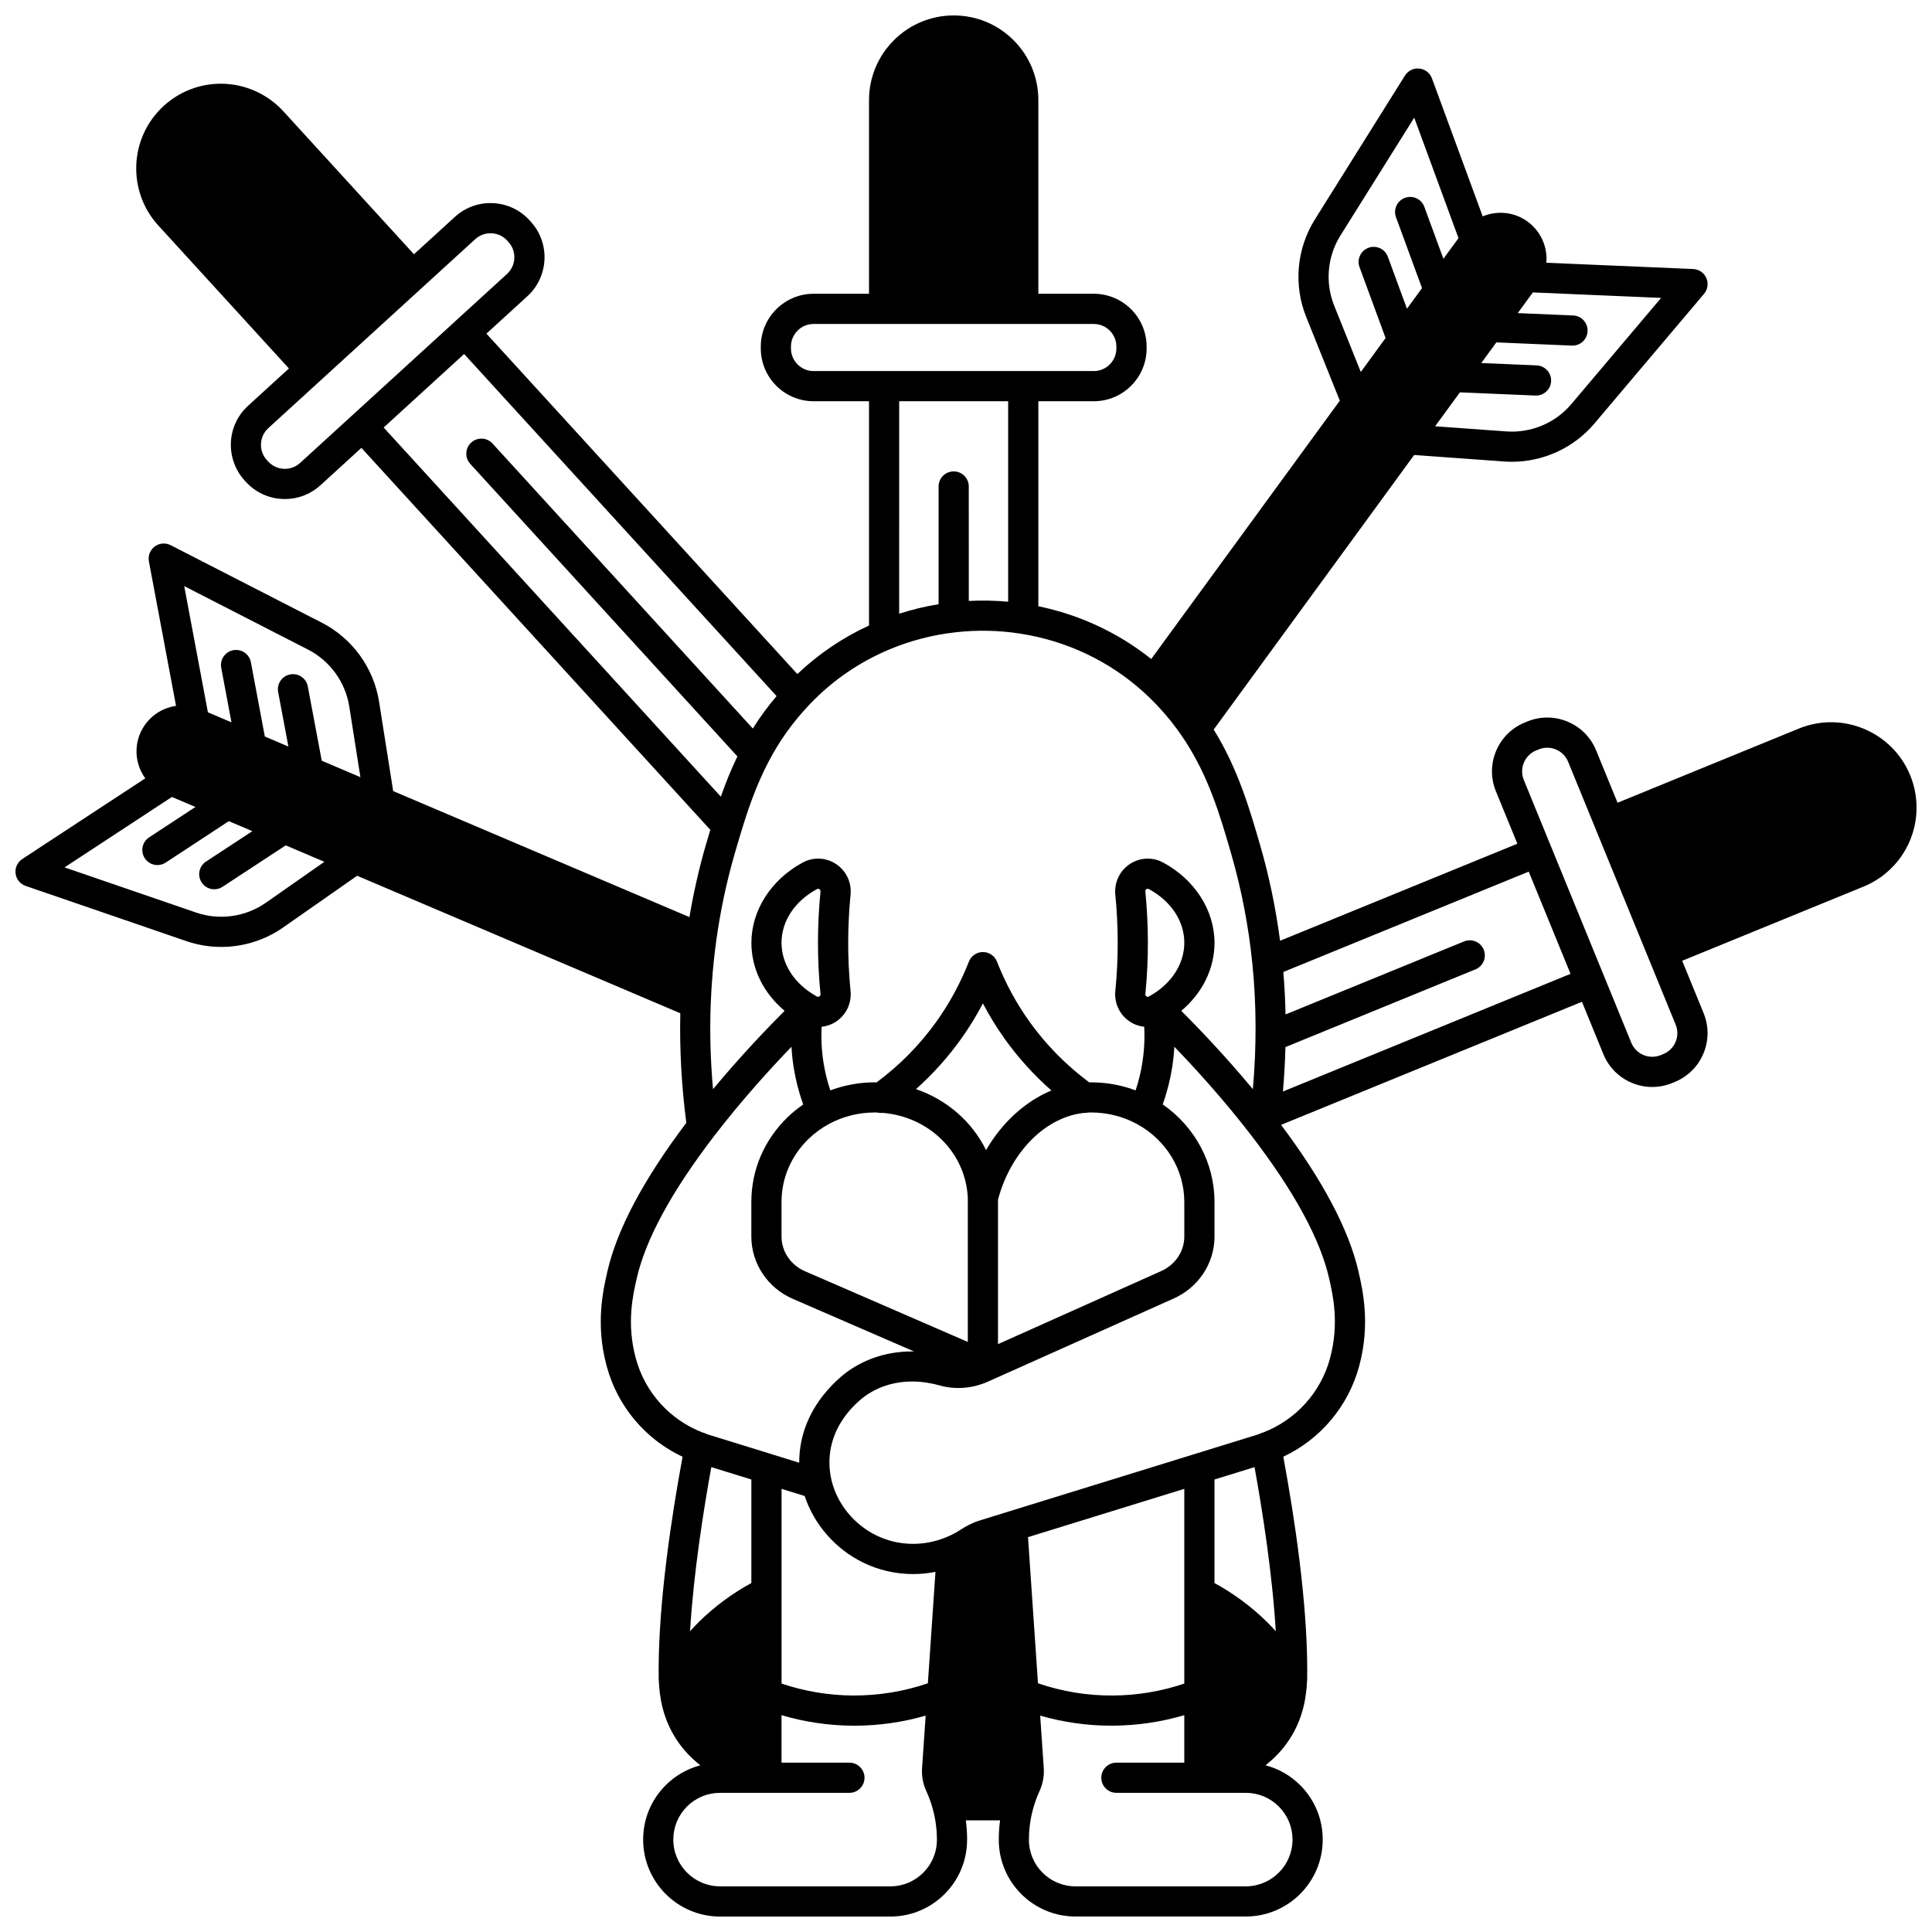 <?xml version="1.0" encoding="UTF-8"?>
<!-- Uploaded to: SVG Repo, www.svgrepo.com, Generator: SVG Repo Mixer Tools -->
<svg width="800px" height="800px" version="1.1" viewBox="144 144 512 512" xmlns="http://www.w3.org/2000/svg">
 <defs>
  <clipPath id="a">
   <path d="m148.09 148.09h503.81v503.81h-503.81z"/>
  </clipPath>
 </defs>
 <g clip-path="url(#a)">
  <path d="m650.22 349.46c-4.727-11.547-17.965-17.102-29.516-12.375l-48.035 19.648-5.676-13.867c-1.414-3.469-4.094-6.172-7.547-7.617-3.449-1.445-7.254-1.457-10.68-0.051l-0.676 0.27c-3.465 1.422-6.164 4.098-7.609 7.543-1.445 3.449-1.461 7.254-0.039 10.715l5.676 13.871-62.887 25.715c-1.129-8.57-2.875-17.012-5.231-25.16-2.781-9.605-5.906-20.402-12.359-30.812l53.129-72.766 23.891 1.73c0.676 0.047 1.352 0.07 2.023 0.07 8.359 0 16.402-3.695 21.836-10.117l29.07-34.387c0.984-1.164 1.223-2.789 0.609-4.188-0.613-1.395-1.969-2.324-3.492-2.391l-38.914-1.66c0.031-0.348 0.051-0.699 0.051-1.051 0-3.875-1.871-7.559-5.012-9.855-3.57-2.606-8.09-2.969-11.902-1.383l-13.453-36.578c-0.527-1.434-1.824-2.438-3.34-2.598-1.516-0.156-2.992 0.562-3.805 1.855l-23.887 38.156c-4.824 7.707-5.688 17.344-2.301 25.781l8.918 22.23-49.977 68.457c-8.695-6.938-18.906-11.711-29.914-13.984v-54.328h14.695c7.719 0 13.996-6.277 13.996-13.996v-0.488c0-7.719-6.277-13.996-13.996-13.996h-14.695v-51.32c0-6-2.332-11.637-6.566-15.871-4.238-4.238-9.871-6.57-15.867-6.57-12.375 0-22.441 10.066-22.441 22.441v51.32h-14.684c-7.719 0-13.996 6.277-13.996 13.996v0.488c0 7.719 6.277 13.996 13.996 13.996h14.684v59.434c-7.012 3.234-13.379 7.539-18.992 12.867l-82.398-90.215 10.848-9.906c5.695-5.211 6.098-14.078 0.926-19.738l-0.363-0.406c-2.519-2.758-5.965-4.367-9.699-4.535-3.723-0.172-7.312 1.129-10.07 3.652l-10.844 9.898-34.613-37.891c-4.25-4.644-10.289-7.309-16.574-7.309-5.602 0-10.969 2.086-15.125 5.875-9.133 8.348-9.777 22.566-1.434 31.699l34.609 37.891-10.852 9.91c-5.691 5.199-6.094 14.07-0.852 19.82l0.293 0.312c2.519 2.762 5.965 4.379 9.699 4.547 0.219 0.012 0.434 0.016 0.652 0.016 3.5 0 6.824-1.289 9.426-3.664l10.84-9.902 92.469 101.23c-0.422 1.41-0.844 2.82-1.258 4.238-1.773 6.144-3.199 12.477-4.281 18.883l-78.508-33.398-3.734-23.664c-1.414-8.98-7.09-16.816-15.18-20.961l-40.066-20.543c-1.359-0.695-2.992-0.559-4.215 0.355-1.223 0.914-1.82 2.441-1.539 3.941l7.188 38.293c-4.184 0.594-7.805 3.324-9.508 7.301-1.727 4.066-1.055 8.551 1.359 11.906l-32.602 21.383c-1.277 0.836-1.965 2.328-1.773 3.84 0.191 1.516 1.227 2.789 2.668 3.285l42.582 14.625c3.008 1.035 6.137 1.543 9.254 1.543 5.789 0 11.535-1.75 16.379-5.137l19.633-13.723 85.645 36.438c-0.211 9.559 0.324 19.305 1.594 29.043-11.344 15.016-18.395 28.285-20.938 39.461-1.105 4.832-3.156 13.828-0.23 24.766l0.094 0.355c2.871 10.594 10.293 19.324 20.078 23.91-3.004 16.27-6.305 38.25-6.34 56.383 0 0.652 0.004 1.363 0.023 2.113-0.027 0.328-0.02 0.652 0.031 0.969 0.184 4.019 0.938 9.789 4.695 15.504 1.797 2.738 3.961 4.969 6.305 6.801-3.441 0.906-6.606 2.691-9.191 5.273-3.848 3.852-5.969 8.969-5.969 14.414 0 11.246 9.141 20.391 20.383 20.391h45.152c11.188 0 20.301-9.102 20.312-20.293l0.004-0.109c0-1.703-0.113-3.402-0.336-5.09h9.07c-0.223 1.684-0.336 3.383-0.336 5.09v0.105c0.008 11.184 9.121 20.285 20.309 20.285h45.152c11.238 0 20.383-9.148 20.383-20.391 0-5.445-2.121-10.562-5.973-14.414-2.586-2.586-5.746-4.367-9.191-5.273 2.344-1.828 4.508-4.059 6.305-6.793 3.758-5.715 4.516-11.488 4.703-15.516 0.051-0.312 0.059-0.633 0.031-0.957 0.02-0.754 0.023-1.469 0.023-2.129-0.035-18.137-3.34-40.117-6.344-56.379 9.816-4.617 17.211-13.34 20.09-23.949l0.074-0.281c2.93-10.988 0.875-19.973-0.227-24.801-2.516-11.035-9.426-24.121-20.527-38.91l79.734-32.617 5.676 13.871c1.414 3.457 4.094 6.16 7.539 7.606 1.742 0.73 3.578 1.098 5.414 1.098 1.793 0 3.59-0.352 5.301-1.051l0.656-0.27c3.461-1.414 6.16-4.094 7.606-7.539 1.445-3.449 1.465-7.25 0.047-10.711l-5.672-13.871 48.031-19.648c8.555-3.504 14.074-11.727 14.074-20.953 0-2.93-0.566-5.809-1.684-8.562zm-98.988-108.63-14.676-0.621 3.996-5.473 20.008 0.852c0.059 0.004 0.113 0.004 0.172 0.004 2.129 0 3.902-1.68 3.992-3.828 0.094-2.207-1.617-4.07-3.824-4.164l-14.68-0.625 4.004-5.481 33.988 1.453-23.805 28.156c-4.227 4.992-10.637 7.691-17.18 7.231l-18.902-1.367 6.566-8.992 20.008 0.848c0.059 0.004 0.113 0.004 0.172 0.004 2.129 0 3.902-1.68 3.992-3.828 0.086-2.211-1.625-4.074-3.832-4.168zm-53.664-15.848c-2.438-6.074-1.816-13.012 1.656-18.559l19.562-31.242 11.734 31.93-4 5.477-5.059-13.781c-0.762-2.074-3.059-3.137-5.133-2.375-2.07 0.762-3.137 3.059-2.375 5.133l6.898 18.789-3.992 5.465-5.066-13.781c-0.762-2.074-3.062-3.137-5.133-2.371-2.07 0.762-3.137 3.062-2.371 5.133l6.906 18.781-6.57 9zm-283.14 158.27c-5.367 3.746-12.262 4.715-18.453 2.586l-34.867-11.973 28.453-18.664 6.238 2.652-12.281 8.059c-1.848 1.211-2.359 3.691-1.148 5.535 0.77 1.172 2.043 1.805 3.348 1.805 0.754 0 1.516-0.211 2.188-0.656l16.738-10.984 6.238 2.656-12.289 8.059c-1.848 1.211-2.363 3.691-1.152 5.535 0.77 1.172 2.043 1.805 3.348 1.805 0.75 0 1.512-0.211 2.188-0.656l16.746-10.984 10.242 4.359zm14.84-37.656-3.695-19.676c-0.406-2.172-2.496-3.598-4.668-3.191s-3.602 2.496-3.191 4.668l2.711 14.441-6.242-2.656-3.695-19.676c-0.406-2.172-2.492-3.602-4.668-3.191-2.172 0.406-3.602 2.496-3.191 4.668l2.711 14.441-6.242-2.656-6.277-33.441 32.809 16.82c5.824 2.984 9.91 8.621 10.93 15.086l2.953 18.727zm130.34-103.26c-3.309 0-5.996-2.691-5.996-5.996v-0.488c0-3.309 2.691-5.996 5.996-5.996h74.25c3.309 0 5.996 2.691 5.996 5.996v0.488c0 3.309-2.691 5.996-5.996 5.996zm37.125 26.59c-2.207 0-4 1.789-4 4v31.195c-3.547 0.578-7.039 1.422-10.445 2.519l0.004-56.309h28.879v53.133c-3.465-0.32-6.953-0.391-10.434-0.207l-0.004-30.336c0-2.207-1.789-3.996-4-3.996zm-173.2-2.242c-1.18 1.082-2.719 1.633-4.316 1.562-1.602-0.074-3.074-0.766-4.199-1.996l-0.293-0.312c-2.231-2.445-2.059-6.25 0.379-8.477l41.035-37.477 13.797-12.598c1.184-1.082 2.731-1.629 4.32-1.566 1.602 0.07 3.078 0.762 4.125 1.906l0.363 0.406c2.231 2.438 2.055 6.242-0.387 8.477zm22.141-9.391 21.324-19.48 82.805 90.656c-2.312 2.723-4.402 5.57-6.297 8.598l-68.98-75.527c-1.488-1.629-4.019-1.746-5.648-0.258-1.633 1.488-1.746 4.019-0.258 5.648l70.801 77.523c-1.77 3.656-3.191 7.258-4.391 10.672zm86.676 152.72c0.219-5.641 0.711-11.273 1.465-16.738 1.078-7.777 2.707-15.48 4.848-22.891 0.613-2.109 1.23-4.223 1.875-6.324 1.684-5.508 3.863-12.004 7.238-18.395 2.832-5.367 6.211-10.109 10.324-14.496 0.047-0.051 0.105-0.117 0.156-0.18l0.461-0.484c6.016-6.262 13.117-11.125 21.113-14.453 5.531-2.305 11.371-3.812 17.359-4.484 5.789-0.66 11.625-0.535 17.359 0.375 12.23 1.93 23.484 7.285 32.547 15.5 1.133 1.027 2.164 2.023 3.137 3.039l0.516 0.543c2.488 2.641 4.75 5.469 6.723 8.41 6.809 10.102 9.875 20.695 12.84 30.941 2.703 9.355 4.582 19.121 5.582 29.027 1.09 10.867 1.121 22.012 0.129 33.238-7.57-9.113-14.781-16.586-18.973-20.766 5.586-4.676 8.805-11.141 8.805-18.027 0-8.594-5.215-16.746-13.598-21.266-2.805-1.52-6.191-1.367-8.844 0.395-2.688 1.789-4.16 4.894-3.84 8.109 0.398 4.055 0.613 8.191 0.629 12.301 0.02 4.383-0.191 8.84-0.629 13.242-0.32 3.207 1.145 6.309 3.82 8.094 1.172 0.781 2.488 1.23 3.836 1.379 0.164 3.156 0.004 6.332-0.492 9.484-0.391 2.496-0.984 4.961-1.785 7.371-3.738-1.398-7.75-2.129-11.801-2.129-0.172 0-0.328 0.008-0.492 0.012-6.113-4.551-11.453-9.961-15.855-16.121-3.496-4.891-6.387-10.23-8.594-15.875-0.602-1.531-2.078-2.543-3.723-2.543s-3.125 1.008-3.723 2.543c-2.207 5.644-5.102 10.984-8.594 15.875-4.434 6.195-9.773 11.609-15.867 16.125-0.164-0.004-0.324-0.016-0.492-0.016-4.039 0-8.035 0.734-11.766 2.129-0.801-2.41-1.422-4.875-1.812-7.375-0.492-3.152-0.648-6.328-0.484-9.48 1.348-0.148 2.664-0.598 3.836-1.379 2.68-1.785 4.144-4.887 3.824-8.09-0.438-4.402-0.648-8.859-0.629-13.242 0.02-4.121 0.23-8.258 0.629-12.297 0.32-3.219-1.148-6.328-3.84-8.113-2.656-1.766-6.043-1.918-8.836-0.402-8.395 4.527-13.605 12.68-13.605 21.273 0 6.891 3.219 13.352 8.805 18.027-4.164 4.152-11.379 11.629-18.973 20.77-0.684-7.621-0.891-15.199-0.609-22.637zm29.09-2.598c0.027 0.277-0.07 0.492-0.301 0.645-0.305 0.199-0.535 0.074-0.641 0.02l-0.207-0.113c-0.047-0.031-0.098-0.059-0.148-0.082-5.652-3.211-9.031-8.457-9.031-14.035 0-5.734 3.516-11.059 9.414-14.238 0.094-0.051 0.309-0.164 0.605 0.027 0.16 0.105 0.344 0.309 0.309 0.664-0.426 4.289-0.648 8.68-0.668 13.055-0.02 4.648 0.207 9.383 0.668 14.059zm2.281 34.43c3.664-1.98 7.84-3.027 12.082-3.027 0.238 0 0.473 0.004 0.703 0.012 0.316 0.078 0.645 0.117 0.973 0.117 0.141 0 0.277-0.016 0.414-0.027 12.418 1 22.082 10.609 22.59 22.602v38.105l-43.145-18.73c-3.781-1.625-6.227-5.231-6.227-9.184v-9.188c0-6.305 2.551-12.242 7.188-16.719 1.621-1.562 3.445-2.894 5.422-3.961zm23.023-9.215c4.438-3.961 8.438-8.395 11.926-13.27 2.148-3.008 4.09-6.164 5.812-9.445 1.723 3.281 3.664 6.441 5.812 9.445 3.582 5.008 7.719 9.562 12.336 13.629-6.934 2.887-13.07 8.488-17.316 15.797-3.695-7.508-10.359-13.355-18.57-16.156zm21.738 29.312c3.316-12.609 12.602-21.969 22.836-23.012 0.367 0.016 0.73-0.016 1.086-0.098 0.242-0.012 0.488-0.016 0.75-0.016 4.25 0 8.434 1.047 12.094 3.027 7.773 4.199 12.605 12.125 12.605 20.684v9.188c0 3.953-2.445 7.555-6.293 9.207l-20.902 9.359c-7.391 3.309-14.781 6.617-22.176 9.926zm40.34-54.062c-0.027 0.016-0.059 0.031-0.086 0.051l-0.07 0.039c-0.004 0.004-0.012 0.008-0.016 0.008l-0.199 0.109c-0.09 0.047-0.324 0.172-0.621-0.027-0.227-0.148-0.324-0.367-0.297-0.645 0.465-4.68 0.688-9.41 0.668-14.066-0.02-4.356-0.242-8.746-0.668-13.055-0.035-0.352 0.148-0.555 0.309-0.66 0.125-0.082 0.234-0.109 0.324-0.109 0.129 0 0.23 0.055 0.285 0.086 5.891 3.176 9.406 8.496 9.406 14.234-0.004 5.578-3.379 10.824-9.035 14.035zm-136.29 96.211-0.09-0.34c-2.422-9.055-0.723-16.504 0.297-20.961 2.359-10.367 9.254-23.047 20.484-37.691 7.387-9.625 15.098-18.062 20.527-23.688 0.098 1.805 0.289 3.606 0.57 5.402 0.531 3.363 1.383 6.68 2.535 9.891-1.457 1.008-2.84 2.121-4.113 3.352-6.207 5.996-9.629 13.973-9.629 22.469v9.188c0 7.152 4.344 13.641 11.055 16.523l32.055 13.914c-5.055-0.082-11.07 0.977-16.852 4.789-1.391 0.918-13.594 9.414-13.57 24.648v0.047c-2.418-0.746-4.836-1.496-7.254-2.238-0.082-0.031-0.164-0.062-0.25-0.086-5.398-1.672-10.809-3.34-16.195-5.004-0.266-0.082-0.539-0.172-0.82-0.27-0.332-0.18-0.688-0.324-1.066-0.402-8.664-3.332-15.262-10.609-17.684-19.543zm44.715 36.363c2.496 7.547 8.125 14.027 15.438 17.617 4.164 2.047 8.711 3.074 13.289 3.074 1.98 0 3.969-0.195 5.934-0.582l-2.012 29.527c-6.445 2.195-13.152 3.273-19.906 3.238-6.441-0.047-12.777-1.109-18.871-3.164v-51.602c1.875 0.578 3.754 1.156 5.629 1.738zm-28.02 33.359c-0.812 0.797-1.59 1.633-2.356 2.473 0.926-15.391 3.574-32.145 5.633-43.484 3.539 1.094 7.078 2.184 10.613 3.277v27.441c-5.09 2.777-9.754 6.231-13.891 10.293zm63.062 57.785c-0.008 6.781-5.535 12.301-12.316 12.301h-45.152c-6.828 0-12.387-5.562-12.387-12.395 0-3.309 1.289-6.418 3.625-8.758 2.34-2.34 5.449-3.625 8.758-3.625h34.289c2.207 0 4-1.789 4-4 0-2.207-1.789-4-4-4h-17.992v-12.582c6.109 1.801 12.414 2.742 18.812 2.785 0.176 0 0.352 0.004 0.523 0.004 6.402 0 12.719-0.898 18.859-2.668l-0.949 13.922c-0.145 2.055 0.242 4.144 1.113 6.051 0.707 1.547 1.297 3.172 1.746 4.832 0.711 2.617 1.07 5.32 1.07 8.039zm90.613-8.852c2.34 2.34 3.629 5.449 3.629 8.758 0 6.836-5.559 12.395-12.387 12.395h-45.152c-6.781 0-12.309-5.519-12.312-12.297v-0.098c0-2.719 0.359-5.422 1.07-8.039 0.453-1.668 1.039-3.293 1.746-4.836 0.871-1.91 1.258-4 1.113-6.043l-0.949-13.93c6.141 1.77 12.457 2.668 18.855 2.668 0.176 0 0.352 0 0.523-0.004 6.398-0.047 12.703-0.984 18.812-2.785v12.582h-17.992c-2.207 0-4 1.789-4 4 0 2.207 1.789 4 4 4h34.289c3.309 0 6.418 1.289 8.754 3.629zm-66.469-71.387 41.418-12.801v51.609c-6.094 2.055-12.43 3.117-18.871 3.164-6.762 0.051-13.461-1.043-19.906-3.238zm63.305 22.453c-4.125-4.051-8.789-7.504-13.887-10.289v-27.441l10.613-3.281c2.059 11.34 4.707 28.094 5.633 43.488-0.77-0.844-1.547-1.68-2.359-2.477zm16.492-91.023c1.016 4.445 2.711 11.887 0.285 20.988l-0.066 0.266c-2.43 8.957-8.996 16.219-17.711 19.594-0.359 0.074-0.695 0.215-1.012 0.379-0.277 0.098-0.559 0.195-0.836 0.281l-73.281 22.652c-1.672 0.516-3.316 1.32-5.164 2.519-1.133 0.73-2.348 1.363-3.625 1.891-0.027 0.012-0.055 0.023-0.086 0.035-6.043 2.492-12.789 2.309-18.523-0.508-5.918-2.906-10.344-8.348-11.84-14.562-0.375-1.562-0.566-3.156-0.566-4.746-0.016-11.051 8.957-17.293 9.977-17.969 3.981-2.625 8.129-3.496 11.891-3.496 2.758 0 5.309 0.469 7.426 1.062 4.133 1.152 8.66 0.785 12.738-1.035l1.008-0.449c0.023-0.012 0.043-0.02 0.066-0.031 0.004-0.004 0.008-0.004 0.012-0.008 0.016-0.008 0.031-0.016 0.051-0.023 8.992-4.019 17.973-8.043 26.957-12.062l20.848-9.332c6.731-2.887 11.078-9.375 11.078-16.531v-9.188c0-10.32-5.184-19.93-13.73-25.836 1.152-3.215 1.996-6.523 2.516-9.875 0.281-1.797 0.477-3.602 0.574-5.406 5.434 5.633 13.152 14.074 20.531 23.691 11.227 14.648 18.121 27.332 20.484 37.699zm-12.242-49.527c0.348-3.934 0.566-7.856 0.668-11.77l50.359-20.602c2.043-0.836 3.023-3.172 2.188-5.215-0.836-2.043-3.172-3.023-5.215-2.188l-47.305 19.352c-0.078-3.773-0.277-7.527-0.586-11.254l65.031-26.594 11.078 27.086zm104.06-13.152c-0.621 1.477-1.777 2.625-3.262 3.231l-0.656 0.27c-1.48 0.605-3.109 0.598-4.59-0.02-1.477-0.621-2.625-1.777-3.231-3.258l-28.48-69.637c-0.609-1.484-0.605-3.113 0.016-4.59 0.621-1.477 1.781-2.629 3.242-3.227l0.68-0.273c0.734-0.301 1.504-0.453 2.269-0.453 0.781 0 1.562 0.156 2.309 0.469 1.477 0.621 2.625 1.781 3.234 3.269l28.488 69.633c0.605 1.477 0.598 3.106-0.02 4.586z"/>
 </g>
</svg>